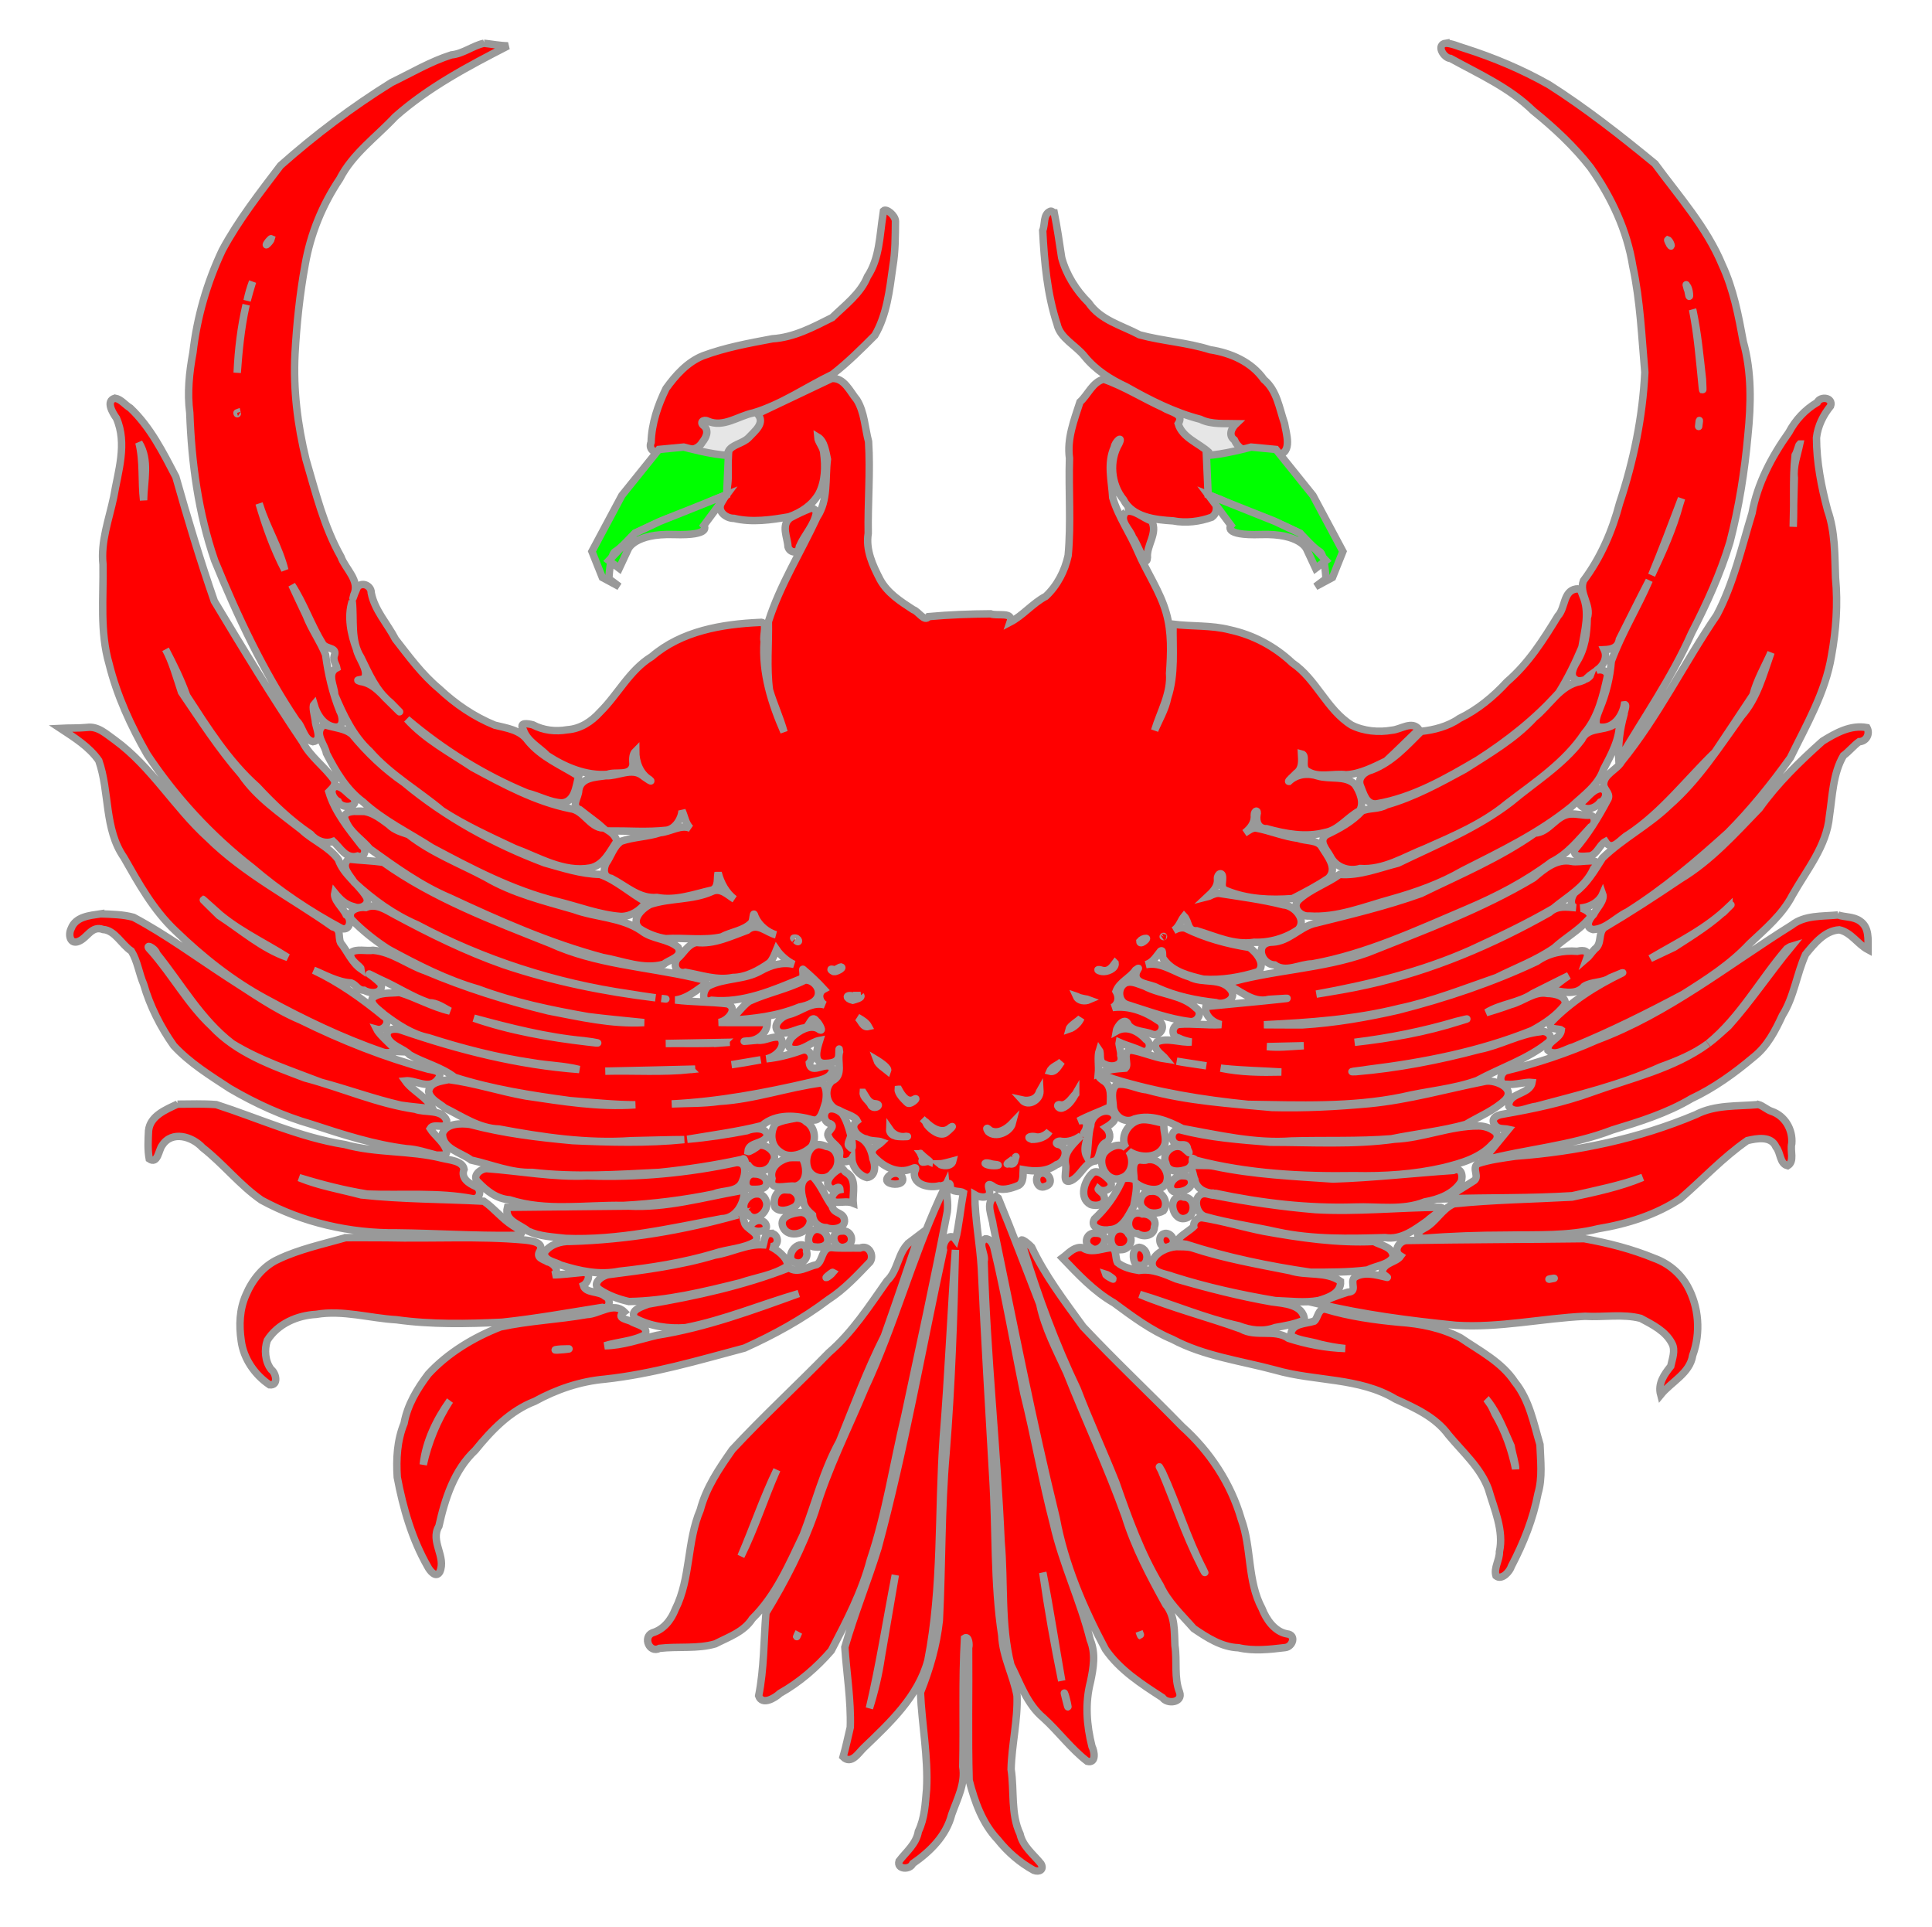 <?xml version="1.0" encoding="UTF-8" standalone="no"?>
<svg
   xmlns:dc="http://purl.org/dc/elements/1.1/"
   xmlns:cc="http://creativecommons.org/ns#"
   xmlns:rdf="http://www.w3.org/1999/02/22-rdf-syntax-ns#"
   xmlns:svg="http://www.w3.org/2000/svg"
   xmlns="http://www.w3.org/2000/svg"
   viewBox="0 0 982.667 980"
   height="980"
   width="982.667"
   id="svg1654"
   version="1.1">

  <g
     id="layer6">
    <g
       id="body"
       style="display:inline">
      <path
         id="path3818"
         d="m 397.114,221.511 a 24.158,21.179 0 0 1 -24.158,21.179 24.158,21.179 0 0 1 -24.158,-21.179 24.158,21.179 0 0 1 24.158,-21.179 24.158,21.179 0 0 1 24.158,21.179 z"
         style="opacity:1;fill:#e6e6e6;fill-opacity:1" />
      <path
         style="opacity:1;fill:#e6e6e6;fill-opacity:1"
         d="m 640.678,220.188 a 24.158,21.179 0 0 1 -24.158,21.179 24.158,21.179 0 0 1 -24.158,-21.179 24.158,21.179 0 0 1 24.158,-21.179 24.158,21.179 0 0 1 24.158,21.179 z"
         id="path3821" />
      <path
         id="path3153"
         d="m 735.418,21.951 c -5.227,0.749 -1.137,7.64 2.369,7.779 14.541,8.002 30.011,14.859 42.018,26.639 10.574,8.513 20.909,18.151 29.145,28.769 10.603,15.03 18.626,31.985 21.528,50.271 3.798,17.707 4.538,35.896 6.118,53.901 -1.086,22.67 -5.694,45.021 -12.846,66.578 -3.701,14.039 -9.582,27.731 -18.375,39.439 -2.459,6.471 4.158,12.407 1.942,19.019 -0.135,7.756 -1.106,15.425 -5.304,22.145 -1.631,2.691 -4.29,7.544 -0.096,9.421 1.75,1.057 6.189,-1.09 1.852,0.629 -10.333,1.959 -15.621,12.192 -23.335,18.344 -10.039,10.959 -23.07,18.422 -35.46,26.346 -12.821,6.954 -25.648,14.042 -39.762,18.061 -3.892,2.324 -8.951,1.425 -12.516,3.15 -5.046,5.439 -11.481,8.936 -18.061,12.068 -4.421,3.188 0.282,7.702 1.992,10.924 2.779,5.612 9.232,7.89 15.148,6.214 12.085,0.86 22.514,-5.977 33.315,-10.227 14.477,-6.424 29.216,-12.632 41.524,-22.845 14.049,-10.794 29.339,-20.739 39.334,-35.75 7.029,-8.215 9.48,-19.28 11.74,-29.433 -0.452,-2.589 -3.64,-3.346 -5.785,-2.436 3.595,-2.114 5.913,-6.656 4.059,-10.561 3.73,-0.184 6.973,-0.887 7.693,-5.271 5.039,-10.002 10.014,-20.037 15.172,-29.979 -5.988,13.888 -14.054,26.909 -19.279,41.094 -0.666,8.314 -2.662,16.402 -5.88,24.127 -1.254,3.196 -4.131,9.676 1.276,9.469 6.252,0.1 10.324,-6.055 11.262,-11.525 1.61,-0.332 -0.311,3.925 -0.172,4.9 -2.138,7.566 -3.176,15.507 -2.676,23.436 12.561,-21.432 26.912,-41.851 37.002,-64.652 7.672,-14.885 14.714,-30.28 19.543,-46.311 4.606,-17.842 7.495,-36.015 9.131,-54.359 1.623,-15.837 1.97,-32.102 -2.347,-47.576 -2.437,-13.283 -4.959,-26.62 -10.683,-38.968 C 868.049,115.58 853.932,99.833 841.766,83.256 824.461,69.038 806.759,55.119 787.861,43.092 774.152,35.346 759.904,29.34 744.807,24.528 c -3.093,-0.885 -6.142,-2.41 -9.389,-2.577 z m -489.277,0.047 c -5.675,1.264 -10.549,5.323 -16.56,5.919 -10.704,3.388 -20.468,9.219 -30.546,14.094 -19.932,12.394 -38.822,26.617 -56.358,42.159 -10.516,13.878 -21.393,27.73 -29.644,43.095 -7.756,16.414 -12.835,33.983 -14.903,52.031 -1.875,10.172 -2.947,20.36 -1.608,30.674 0.896,25.401 4.357,50.979 12.662,75.066 11.561,28.226 24.567,56.062 41.605,81.424 3.326,3.022 3.575,9.536 8.37,10.713 5.23,-0.764 1.268,-7.28 1.224,-10.663 -0.319,-2.325 -1.71,-7.215 -0.698,-8.352 1.518,5.296 4.975,10.984 10.994,11.609 4.541,0.1 3.702,-5.524 2.156,-8.176 -3.693,-9.233 -5.936,-18.858 -7.232,-28.672 -2.729,-6.88 -7.208,-12.95 -9.88,-19.942 -2.426,-5.133 -5.021,-10.577 -7.294,-15.527 6.13,9.415 9.836,20.427 15.693,29.969 1.905,2.994 7.717,1.483 5.834,6.215 -0.693,2.14 1.188,4.822 1.373,5.986 -5.415,2.748 -1.114,9.456 -1.08,13.691 4.451,10.434 9.339,20.904 17.818,28.721 10.501,12.001 24.632,20.033 36.791,30.225 11.59,7.5 24.269,13.233 36.777,19.126 12.289,4.522 24.997,12.453 38.631,9.983 6.933,-1.48 9.889,-8.342 13.506,-13.602 -0.558,-2.244 -2.201,-4.031 -4.105,-5.254 9.794,-0.024 19.747,0.766 29.461,-0.328 4.741,-0.808 7.755,-6.618 7.76,-10.01 1.42,3.019 1.765,6.678 4.307,9.076 -4.612,-2.232 -10.325,1.789 -15.407,2.195 -6.466,2.147 -13.453,2.136 -19.835,4.335 -3.877,2.571 -5.093,7.564 -7.725,11.244 -1.475,3.003 -1.439,6.939 2.687,7.663 7.521,3.851 14.211,10.498 23.2,9.683 9.694,1.879 18.967,-1.741 28.275,-3.817 3.29,-1.614 2.205,-6.082 2.857,-8.758 1.329,5.239 4.16,10.35 8.33,13.451 -3.508,-2.148 -7.099,-6.097 -11.631,-3.832 -9.843,4.371 -21.098,3.149 -31.152,6.469 -4.207,2.032 -10.221,7.912 -5.576,12.283 3.96,2.654 8.891,4.496 13.385,5.164 9.401,-0.593 19.22,1.103 28.367,-0.875 4.885,-2.65 11.437,-3.151 15.266,-7.271 1.132,-1.358 0.642,-6.889 1.869,-2.951 1.923,4.388 6.212,7.878 10.559,9.139 -4.865,-1.137 -9.543,-6.677 -14.65,-2.284 -8.315,2.999 -16.749,7.23 -25.795,6.196 -4.424,0.796 -6.486,5.503 -9.697,8.193 -2.462,3.16 -0.458,8.086 4.07,6.955 8.047,1.389 15.96,4.303 24.236,2.629 6.803,-0.072 13.218,-3.699 18.615,-7.484 1.733,-1.876 2.577,-4.35 3.529,-6.67 2.162,3.169 5.841,6.24 8.881,7.516 -5.948,-1.382 -11.796,0.345 -16.998,3.287 -8.115,4.648 -18.136,3.473 -26.338,7.586 -3.349,2.07 -4.088,9.461 1.484,7.371 16.102,1.574 31.244,-5.125 45.762,-11.096 1.455,-1.171 0.077,-5.186 0.691,-4.65 3.674,3.114 7.527,6.752 10.584,10.115 -3.349,1.815 -2.501,6.301 0.492,7.982 -6.706,-1.933 -12.064,3.356 -18.199,4.898 -3.895,0.797 -9.52,5.953 -4.838,9.166 4.402,1.142 8.595,-2.015 12.895,-2.441 2.508,-0.534 3.28,-7.067 5.795,-3.473 1.32,0.848 4.491,6.722 0.955,3.943 -4.268,-2.332 -9.879,1.07 -13.252,4.252 -2.215,2.401 -3.003,6.196 1.125,6.352 4.796,0.333 8.379,-3.797 12.895,-4.641 -1.08,3.494 -3.729,11.014 2.027,11.705 3.033,-0.042 7.558,-0.145 7.723,-4.254 0.086,-1.417 0.058,-5.043 0.367,-1.709 -1.466,5.006 2.335,12.213 -3.91,14.881 -4.705,4.367 -2.732,13.223 3.6,14.898 2.86,1.788 8.01,2.852 9.23,5.309 -4.484,3.444 0.603,8.578 4.641,9.299 2.327,1.216 6.111,0.803 7.98,1.521 -1.867,1.864 -6.818,3.453 -4.363,7.117 4.754,5.348 12.372,9.482 19.533,6.514 2.73,-1.144 2.14,-0.323 1.328,1.885 -0.607,6.492 7.804,7.984 12.645,6.783 2.614,0.577 5.921,-3.522 5.604,0.707 1.091,2.885 4.731,1.62 6.689,2.805 -1.365,7.487 -2.45,17.992 -3.975,23.746 -3.072,-4.208 -7.069,2.026 -6.156,5.395 -10.955,50.376 -19.785,101.535 -33.25,151.404 -5.233,16.95 -12.024,33.516 -16.912,50.545 0.924,13.541 3.191,27.166 2.771,40.729 -1.214,5.037 -2.23,10.067 -3.668,15.057 4.255,4.169 7.863,-2.094 10.604,-4.672 13.182,-12.632 27.662,-26.102 32.525,-44.357 7.351,-37.332 5.167,-75.613 7.836,-113.394 2.557,-31.756 3.882,-63.643 6.174,-95.389 -0.793,34.489 -2.012,68.899 -4.746,103.287 -2.477,28.281 -2.03,56.959 -3.426,85.104 -1.366,12.656 -4.861,24.76 -9.611,36.625 0.736,16.443 3.979,32.864 3.125,49.252 -0.679,7.269 -0.942,14.709 -4.186,21.442 -1.058,6.384 -6.182,10.324 -9.806,15.097 -1.322,4.309 5.558,4.61 6.965,1.272 8.883,-6.123 17.067,-14.238 19.81,-24.977 2.793,-7.954 7.056,-15.629 5.637,-24.351 0.503,-21.748 -0.377,-43.612 0.879,-65.297 2.216,-1.503 2.572,3.741 2.078,4.834 0.187,22.46 -0.37,44.996 0.271,67.41 2.827,10.926 6.686,21.867 14.58,30.236 5.002,6.311 11.298,11.725 18.311,15.576 2.788,1.078 5.382,-0.352 3.643,-3.371 -3.879,-4.8 -9.25,-8.805 -10.639,-15.135 -4.8,-10.167 -2.86,-21.919 -4.547,-32.861 0.294,-12.464 3.455,-25.001 3.01,-37.484 -1.93,-10.429 -7.322,-19.888 -7.757,-30.648 -4.122,-26.693 -2.895,-54.01 -4.607,-81.003 -2.011,-35.267 -4.179,-70.484 -5.778,-105.795 -0.712,-12.284 -3.337,-25.654 -3.327,-37.2 2.507,1.511 8.367,2.186 7.447,-2.396 -1.053,-3.194 -0.458,-3.627 2.299,-1.639 3.938,2.324 8.72,0.812 12.531,-0.797 2.852,-1.648 2.132,-6.126 2.275,-7.977 5.737,1.026 12.053,1.138 16.906,-2.477 4.387,-1.249 6.753,-8.132 1.695,-10.203 -3.197,-0.392 -1.08,-2.34 1.02,-1.715 3.37,0.511 7.048,-0.816 9.828,-2.824 -3.681,4.117 -9.168,8.335 -7.844,14.646 0.771,2.963 -2.144,10.215 2.793,8.164 5.071,-2.343 6.813,-9.411 12.51,-10.066 2.905,-2.653 1.45,-8.057 5.775,-9.594 2.349,-1.984 1.411,-5.55 -0.619,-7.387 3.131,-1.825 6.926,-4.746 3.039,-7.664 -4.486,-2.365 -10.623,1.833 -10.695,6.682 -1.329,4.013 -1.246,11.693 -1.992,15.803 -2.484,-4.672 0.942,-9.736 1.277,-14.508 -1.877,1.545 -4.232,4.455 -1.988,1.127 1.474,-3.351 0.342,-5.748 -3.578,-4.715 4.706,-2.632 10.9,-4.774 16.162,-7.223 0.099,-4.625 1.238,-10.608 -3.635,-13.416 -5.708,-4.018 2.24,-2.055 5.324,-0.771 22.154,6.835 45.265,10.613 68.308,12.92 26.147,0.385 52.55,1.513 78.343,-3.733 12.679,-3.049 25.975,-3.937 38.271,-8.365 12.041,-6.537 25.648,-10.844 36.363,-19.512 2.872,-2.842 -0.877,-6.301 -4.113,-5.332 -10.788,1.164 -20.504,6.956 -31.152,9.027 -20.573,5.464 -41.495,9.527 -62.73,11.299 -6.404,0.244 4.429,-0.784 6.348,-1.217 28.339,-3.489 56.678,-9.049 83.244,-19.735 6.204,-3.37 12.474,-7.487 16.773,-13.162 1.082,-4.332 -5.48,-5.661 -8.951,-5.664 -6.464,-1.35 -12.361,4.08 -18.644,5.682 -3.594,1.368 -10.426,3.526 -12.438,4.09 7.426,-4.575 16.462,-4.866 23.754,-9.794 5.887,-2.874 13.424,-6.789 18.152,-9.03 -3.341,2.191 -6.433,4.723 -9.502,7.273 5.783,0.579 12.821,3.323 17.389,-1.898 3.952,-2.438 9.181,-1.585 13.206,-4.271 1.38,-0.509 7.654,-3.298 6.151,-2.455 -13.391,6.447 -26.322,14.629 -36.554,25.388 -1.096,3.826 4.427,2.748 5.58,3.596 -0.456,4.613 -7.506,5.606 -6.85,10.32 3.595,3.458 8.97,-0.751 12.914,-1.719 19.105,-7.803 37.628,-17.094 55.848,-26.74 12.034,-7.597 24.088,-15.259 33.848,-25.746 8.021,-7.573 16.636,-14.703 21.777,-24.677 7.258,-12.86 17.452,-24.932 18.803,-40.195 1.566,-10.343 1.782,-21.627 7.127,-30.752 2.887,-2.116 5.229,-5.139 8.01,-7.096 3.654,-0.116 5.695,-3.978 3.953,-7.16 -8.315,-1.536 -15.873,2.755 -22.597,6.898 -11.709,10.449 -22.979,21.4 -32.133,34.215 -12.505,12.935 -24.643,26.528 -40.201,35.892 -12.633,8.526 -25.602,16.966 -38.724,24.733 -3.251,2.902 -0.905,8.128 -4.781,10.898 -1.187,1.191 -3.448,4.254 -4.033,4.74 1.387,-3.773 -1.314,-4.507 -4.853,-3.625 -7.356,-0.577 -14.531,0.89 -20.604,5.185 -22.551,10.638 -46.323,18.593 -70.445,24.745 -16.02,3.668 -32.403,6.491 -48.778,7.493 -6.02,-0.019 -15.618,0.009 -19.57,-0.068 23.105,-1.107 46.32,-2.703 68.811,-8.338 16.946,-3.572 33.171,-10.055 49.515,-15.679 9.834,-4.914 20.336,-8.797 29.387,-15.088 5.521,-5.08 12.324,-8.787 17.303,-14.377 3.55,-3.19 -3.203,-5.947 -4.182,-5.859 4.619,-0.309 9.617,-2.846 11.49,-7.191 1.183,3.254 -3.13,7.287 -4.658,10.457 -2.287,2.222 -4.647,6.649 -0.234,7.682 6.687,-0.318 11.587,-6.252 17.4,-8.972 18.478,-11.61 35.075,-25.716 51.203,-40.297 11.674,-11.724 22.168,-24.741 31.746,-38.136 8.158,-16.725 17.802,-33.131 20.893,-51.751 2.383,-13.179 3.31,-26.37 2.074,-39.75 -0.459,-11.484 -0.091,-23.135 -4.032,-34.361 -3.216,-12.069 -5.62,-24.426 -5.659,-36.869 0.703,-6.044 3.402,-11.452 7.164,-16.1 1.484,-4.375 -5.176,-5.261 -6.801,-1.834 -6.187,3.66 -11.044,8.904 -14.404,15.229 -8.761,12.296 -16.04,26.038 -18.721,41.026 -5.333,17.419 -9.382,35.733 -17.964,51.933 -16.675,24.467 -29.806,51.519 -48.465,74.508 -2.372,4.309 -9.486,6.439 -9.037,12.08 0.677,2.718 3.894,4.517 1.812,7.582 -4.727,8.91 -10.077,17.573 -16.678,25.203 -0.645,4.407 5.2,3.125 7.941,3.047 3.674,-0.965 4.854,-5.738 7.756,-7.283 3.589,5.576 7.599,-1.411 11.7,-3.556 17.043,-11.297 29.529,-27.824 44.064,-41.936 6.484,-9.664 12.926,-19.375 19.334,-29.043 1.889,-7.526 6.629,-15.754 9.172,-21.625 -3.997,11.267 -6.992,23.206 -15.067,32.353 -11.411,15.832 -22.009,32.536 -36.863,45.514 -10.328,9.966 -23.515,16.712 -33.785,26.643 -4.058,6.373 -7.871,13.013 -14.047,17.604 -2.041,2.054 -2.988,7.272 0.625,7.697 -4.966,-0.387 -9.545,-1.243 -13.6,2.45 -28.911,16.32 -59.807,29.469 -92.304,36.636 -8.613,1.987 -17.947,3.455 -26.229,4.824 26.838,-4.877 53.581,-11.324 78.6,-22.466 14.167,-6.539 28.385,-13.247 41.859,-21.083 7.429,-6.202 16.494,-10.971 20.568,-20.246 6.303,-6.694 -7.263,-2.62 -11.258,-3.732 -7.71,-1.472 -13.873,3.912 -19.311,8.48 -26.538,15.845 -55.683,26.565 -84.304,37.973 -23.444,8.434 -48.772,8.619 -72.554,15.812 7.382,2.903 13.832,10.142 22.319,7.918 6.334,-0.407 14.948,-0.988 3.968,0.107 -12.019,1.292 -24.065,2.313 -36.091,3.532 -0.869,4.727 3.739,8.279 7.873,9.221 -7.19,0.449 -14.508,-0.691 -21.562,-0.15 -3.683,0.654 -4.162,6.152 -0.254,6.918 2.085,1.019 4.335,1.669 6.617,2.064 -5.703,0.512 -12.175,-2.438 -17.52,-0.068 -2.721,3.55 2.677,6.412 4.551,8.727 -6.155,-0.864 -12.018,-3.707 -18.014,-4.582 -4.507,1.261 -0.557,7.341 -2.551,9.213 -4.71,0.318 -9.409,0.757 -13.795,2.723 0.356,-3.773 -0.567,-8.669 0.475,-11.848 1.137,1.619 -0.64,5.975 2.666,7.072 3.606,2.017 9.9,0.892 8.26,-4.449 0.173,-2.03 -1.116,-5.665 -0.873,-6.684 3.841,1.744 7.935,2.684 11.729,4.574 3.965,1.19 5.032,-4.198 1.92,-5.99 -3.696,-4.121 -9.638,-7.299 -15.061,-4.223 0.438,-2.705 4.671,-7.609 6.096,-3.166 2.972,3.655 8.337,3.06 12.395,4.789 4.31,1.191 7.04,-4.739 2.961,-6.922 -6.716,-4.677 -15.07,-7.848 -23.379,-6.68 3.221,-1.758 3.474,-5.449 1.814,-8.301 1.736,-4.648 7.131,-6.735 9.916,-10.768 2.505,-1.77 1.202,-0.747 0.396,1.137 -1.727,6.175 6.994,5.731 10.741,7.935 9.425,4.277 19.535,6.341 29.743,7.471 3.779,1.563 10.802,-1.595 7.781,-6.27 -5.051,-6.92 -14.617,-3.1 -21.289,-6.844 -7.284,-2.046 -14.205,-7.872 -22.145,-6.176 3.669,-1.076 5.333,-4.298 7.469,-6.883 1.88,-1.157 0.267,3.341 1.84,4.402 4.515,6.189 12.816,8.163 19.895,9.871 9.391,0.638 18.982,-1.024 27.879,-3.799 4.255,-3.867 -1.077,-9.977 -4.334,-12.32 -11.331,-1.812 -22.46,-4.78 -32.758,-9.869 -2.029,-0.496 -4.12,0.237 -5.875,1.234 2.746,-1.588 3.749,-5.319 5.369,-7.279 2.565,2.681 1.458,7.728 6.501,7.417 9.499,2.847 18.97,7.46 29.159,5.836 7.857,0.302 16.126,-2.087 22.475,-6.553 4.397,-5.174 -2.273,-12.142 -7.657,-12.467 -10.688,-2.725 -21.681,-4.11 -32.525,-5.834 -2.27,-0.403 -5.768,1.827 -6.338,1.955 2.725,-2.534 5.759,-5.243 5.332,-9.447 -0.137,-2.538 2.643,-3.84 2.602,-0.504 0.146,2.961 -1.392,5.439 2.135,6.689 10.551,4.316 22.314,4.783 33.479,3.943 6.207,-3.184 12.503,-6.458 18.256,-10.354 5.03,-4.984 -0.719,-11.411 -3.375,-15.895 -2.03,-3.754 -8.162,-2.853 -11.959,-4.355 -7.473,-0.935 -14.275,-3.918 -21.59,-5.274 -2.157,-0.167 -4.435,1.801 -5.691,2.523 2.848,-2.275 5.283,-5.208 4.875,-9.18 -0.01,-2.255 2.157,-2.91 1.344,0.031 -0.572,3.5 0.836,7.133 4.954,6.978 9.67,2.655 19.81,4.538 29.716,1.913 6.831,-1.155 11.467,-7.829 17.523,-11.025 2.555,-4.063 0.185,-9.753 -2.316,-13.375 -4.738,-4.805 -12.86,-2.431 -18.931,-4.323 -5.17,-1.671 -10.676,-1.036 -14.683,2.76 -0.976,0.097 2.881,-3.138 3.729,-4.125 3.234,-2.36 2.89,-6.304 2.688,-9.91 3.118,0.694 -0.632,6.939 3.064,8.908 5.766,3.583 13.233,0.889 19.619,1.75 7.222,-0.391 14.094,-3.979 20.374,-7.016 5.68,-5.224 11.083,-10.737 16.671,-16.058 -3.506,-4.605 -9.261,0.058 -13.697,0.398 -6.789,1.203 -14.423,0.522 -20.586,-2.584 -12.629,-7.829 -17.787,-23.286 -30.117,-31.63 -8.879,-8.372 -19.88,-14.256 -31.833,-16.823 -9.348,-2.426 -19.266,-1.636 -28.826,-2.838 -0.242,12.518 1.263,25.27 -2.758,37.373 -1.033,5.764 -4.818,12.138 -6.613,16.639 2.864,-9.593 8.403,-18.659 7.599,-29.088 0.725,-10.295 1.158,-20.743 -1.722,-30.752 -3.083,-10.882 -9.865,-20.566 -14.324,-31.002 -3.904,-9.318 -10.034,-17.845 -12.878,-27.525 -0.483,-8.635 -2.967,-17.47 0.818,-25.736 0.204,-2.564 4.66,-6.547 2.318,-1.668 -5.085,8.7 -4.051,20.534 2.301,28.348 4.637,9.077 16.263,10.306 25.244,10.836 6.552,1.28 13.611,0.382 19.771,-1.881 4.82,-3.64 0.661,-9.731 -0.094,-14.035 -0.771,-6.239 0.387,-13.386 -1.529,-19.002 -5.095,-4.667 -13.439,-7.374 -15.516,-14.449 3.323,-5.228 -3.817,-5.741 -7.514,-8.185 -10.176,-4.593 -20.076,-10.907 -30.416,-14.485 -5.727,1.494 -8.024,7.981 -12.041,11.592 -3.008,9.305 -6.692,18.597 -5.34,28.576 -0.525,16.467 0.862,33.069 -0.67,49.461 -1.663,7.799 -5.578,15.382 -11.406,20.807 -6.646,3.475 -11.623,9.757 -18.088,13.107 1.926,-5.541 -6.599,-2.916 -9.971,-4.234 -10.51,0.067 -21.191,0.473 -31.539,1.42 -2.019,2.951 -5.145,-2.697 -7.763,-3.502 -6.443,-4.199 -13.043,-8.348 -16.856,-15.299 -3.788,-7.266 -7.425,-15.125 -6.071,-23.505 -0.261,-15.55 1.149,-31.178 0.181,-46.684 -1.876,-7.047 -2.052,-14.911 -5.932,-21.221 -3.468,-4.111 -6.501,-11.511 -12.914,-10.844 -12.568,5.974 -25.138,11.944 -37.705,17.92 4.286,4.672 -1.487,8.879 -4.455,12.143 -2.921,3.057 -8.823,3.523 -10.395,7.141 -0.568,8.646 1.614,17.933 -3.27,25.717 -2.842,4.341 2.063,8.255 6.217,8.182 9.235,2.184 18.813,0.79 28,-0.807 6.254,-2.222 11.899,-5.973 15.203,-11.811 3.226,-6.222 3.346,-13.747 2.459,-20.547 -0.132,-2.999 -2.941,-5.634 -3.109,-8.229 3.527,2.093 4.099,7.544 4.964,11.337 -1.243,9.935 0.526,20.783 -5.311,29.457 -8.173,17.71 -18.775,34.426 -24.709,53.093 0.197,11.542 -0.952,23.361 0.537,34.723 2.148,7.241 5.438,14.202 7.406,21.422 -6.335,-14.524 -11.281,-30.087 -10.114,-46.138 -0.829,-2.973 2.183,-10.385 -2.179,-9.59 -19.339,0.85 -39.832,4.356 -54.983,17.381 -11.31,6.895 -17.108,19.101 -26.224,28.144 -4.426,4.903 -9.987,8.574 -16.74,9.059 -6.054,1.033 -12.028,0.355 -17.514,-2.504 -2.603,-0.674 -7.269,-1.53 -4.822,2.58 1.998,5.858 8.161,8.886 12.186,13.06 9.01,5.874 19.672,10.363 30.595,9.549 4.151,-1.692 11.959,1.363 13,-4.949 -0.161,-2.302 -0.414,-5.23 1.352,-6.951 -0.013,5.603 2.066,11.432 7.092,14.586 2.394,2.144 -2.935,-1.456 -3.762,-2.162 -5.381,-4.107 -12.502,0.485 -18.547,0.181 -5.108,0.735 -12.799,0.779 -13.744,7.35 -0.039,3.743 -4.215,8.125 0.591,9.931 3.691,2.953 9.429,7.071 11.922,9.341 -6.963,-0.325 -9.932,-9.091 -16.768,-9.898 -17.656,-3.567 -33.948,-12.373 -49.756,-20.918 -11.507,-7.682 -24.014,-14.253 -33.389,-24.611 18.296,15.541 38.918,28.403 61.1,37.588 5.977,1.415 11.61,4.773 17.771,5.043 6.696,-0.651 7.089,-8.589 8.5,-13.598 -8.931,-5.623 -19.049,-9.687 -25.861,-18.106 -3.906,-5.542 -10.764,-6.318 -16.8,-7.847 -10.578,-4.301 -20.039,-10.767 -28.344,-18.564 -8.63,-7.171 -15.359,-16.381 -22.215,-25.186 -4.039,-7.813 -10.558,-14.662 -12.283,-23.475 0.057,-4.462 -6.328,-6.241 -7.643,-1.574 -0.856,1.658 -2.428,7.006 -1.221,2.527 3.387,-7.224 -4.33,-13.161 -6.563,-19.403 -8.659,-15.314 -12.825,-32.628 -17.757,-49.391 -4.292,-17.545 -6.542,-35.585 -5.606,-53.659 0.839,-15.242 2.452,-30.671 5.188,-45.563 2.708,-15.567 8.743,-30.323 17.601,-43.535 6.515,-12.777 18.579,-21.28 28.19,-31.582 17.045,-15.063 37.219,-25.698 57.375,-36.055 -4.149,-0.052 -8.181,-0.882 -12.271,-1.303 z m 202.947,87.148 c -1.705,10.749 -1.677,22.129 -7.892,31.518 -3.506,8.672 -11.439,14.524 -17.913,20.83 -9.71,4.869 -19.389,10.09 -30.454,10.785 -11.876,2.237 -23.937,4.43 -35.28,8.654 -7.943,3.175 -13.918,9.862 -18.787,16.641 -4.192,8.56 -7.289,17.719 -7.59,27.316 -1.841,4.236 3.307,6.536 6.607,4.666 6.176,-2.78 15.297,2.312 19.467,-4.693 1.844,-2.287 3.501,-5.552 1.002,-8.156 -2.745,-1.842 -0.474,-3.718 1.744,-2.555 7.948,3.495 15.566,-2.666 23.229,-4.204 14.357,-4.301 26.808,-13.109 40.179,-19.555 7.712,-5.965 14.695,-12.934 21.568,-19.84 6.166,-10.556 7.46,-22.939 9.135,-34.845 1.305,-7.699 1.273,-15.464 1.361,-23.206 -0.117,-3.066 -4.665,-6.686 -6.104,-5.308 l -0.139,0.99 z m 85.029,-1.686 c -3.612,1.475 -2.476,6.803 -3.773,9.787 0.821,16.086 2.279,32.246 7.316,47.643 1.605,7.249 9.731,10.796 14.097,16.479 5.671,6.904 13.032,11.546 21.032,15.284 11.996,6.793 24.37,13.09 37.741,16.561 5.63,2.81 12.73,2.056 18.194,2.201 -2.291,2.159 -4.159,5.947 -0.908,8.301 1.768,4.003 5.679,6.635 10.055,5.785 4.192,-0.169 8.504,-0.336 12.105,1.781 7.677,-1.001 4.142,-11.052 3.385,-15.936 -2.712,-7.782 -3.769,-16.703 -10.495,-22.346 -6.304,-8.975 -16.823,-13.532 -27.383,-15.152 -11.695,-3.712 -24.148,-4.407 -35.87,-7.574 -8.988,-4.793 -19.853,-7.415 -25.871,-16.289 -6.374,-6.283 -11.426,-14.374 -13.739,-22.912 -1.149,-7.666 -2.276,-15.339 -3.796,-22.943 -0.721,-0.079 -1.284,-1.091 -2.09,-0.67 z m -396.113,13.932 c -0.321,1.393 -4.336,5.253 -1.65,1.539 0.38,-0.377 1.364,-1.681 1.65,-1.539 z m 710.264,0.572 c 1.273,0.404 2.631,4.935 0.979,2.371 -0.299,-0.543 -1.175,-2.214 -0.979,-2.371 z m -720.086,22.18 c -0.897,2.9 -1.715,5.824 -2.5,8.756 0.678,-3.289 1.604,-6.529 2.793,-9.67 z m 729.748,1.193 c 1.62,1.221 1.73,8.598 0.85,3.705 0.049,-0.208 -1.786,-6.018 -0.85,-3.705 z m -732.887,10.277 c -2.485,11.035 -3.646,23.527 -4.398,33.945 0.491,-11.588 1.926,-23.346 4.551,-34.619 z m 736.027,2.312 c 2.426,11.548 3.557,23.369 4.852,35.07 0.087,1.81 0.402,8.472 -0.102,3.746 -1.35,-13.133 -2.316,-26.366 -4.929,-39.32 z m -802.525,44.559 c -5.053,1.267 -1.183,7.588 0.666,10.162 5.654,12.965 0.836,27.037 -1.385,40.119 -2.386,11.426 -6.708,22.535 -5.433,34.404 0.262,16.839 -1.665,33.988 3.084,50.42 4.022,16.215 11.084,31.581 19.372,46.017 14.571,21.949 32.66,41.533 53.479,57.681 13.941,11.933 29.36,22.251 45.515,30.892 4.285,1.278 5.375,-4.991 2.234,-6.949 -1.632,-3.672 -6.639,-7.54 -5.822,-11.223 2.648,3.254 5.392,6.042 9.762,7.08 3.533,1.593 8.69,-1.321 6.131,-5.312 -4.177,-6.611 -11.373,-10.956 -14.041,-18.637 -4.702,-6.547 -12.871,-9.619 -18.659,-15.124 -10.893,-8.613 -22.695,-16.439 -30.632,-28.107 -11.377,-13.043 -20.793,-27.674 -30.512,-41.934 -2.368,-7.142 -4.765,-15.803 -8.09,-21.773 4.011,7.69 7.859,15.441 10.75,23.611 10.641,16.335 21.107,33.134 35.824,46.231 8.293,8.884 17.077,17.343 27.176,24.132 2.854,3.362 7.358,5.156 11.535,3.655 3.55,3.195 6.469,9.22 12.354,7.48 3.517,1.352 5.063,-3.36 2.211,-5.197 -6.575,-8.457 -13.699,-17.092 -16.801,-27.484 1.182,-1.287 3.868,-3.158 2.793,-5.812 -4.63,-6.781 -12.173,-11.843 -16.085,-19.465 C 138.24,354.041 123.532,329.854 109.014,305.689 101.799,284.854 95.425,263.667 89.432,242.463 82.969,230.107 76.505,217.183 66.279,207.494 c -2.593,-1.504 -4.704,-4.503 -7.734,-5.008 z m 62.008,7.271 c 0.36,1.479 -0.127,0.033 0,0 z m 743.777,4.449 c -0.84,7.07 0.155,-2.318 0,0 z M 70.662,225.07 c 5.557,8.945 2.507,19.454 2.369,29.32 -1.134,-9.717 0.015,-19.83 -2.369,-29.32 z m 844.723,0.734 c -1.226,5.736 -3.391,11.195 -2.748,17.223 -0.271,8.283 -0.38,16.57 -0.554,24.855 0.582,-12.121 -0.374,-24.391 0.98,-36.426 1.036,-1.61 1.646,-5.034 2.322,-5.652 z m -61.055,30.652 c -3.382,12.475 -8.734,24.329 -14.258,36.023 5.339,-12.907 10.251,-25.984 15.201,-39.043 -0.314,1.007 -0.629,2.013 -0.943,3.02 z m -722.096,0.877 c 3.542,11.1 9.802,21.163 12.617,32.521 -5.607,-10.753 -9.645,-22.174 -13.07,-33.785 l 0.338,0.941 z m 280.047,1.172 c -3.561,1.389 -7.03,3.032 -10.402,4.861 -4.761,3.752 -1.3,9.931 -1.08,14.695 0.825,3.138 5.431,3.856 5.794,-0.16 2.472,-5.819 7.516,-10.815 8.618,-17.079 -0.062,-1.474 -1.497,-2.55 -2.93,-2.318 z m 160.379,1.754 c -4.015,4.297 2.2,8.92 3.42,12.964 2.314,2.441 6.941,16.881 7.518,10.319 -0.526,-6.301 5.556,-12.612 2.085,-18.689 -4.127,-1.163 -8.968,-6.17 -13.023,-4.594 z m 228.885,39.254 c -6.535,1.077 -5.309,9.714 -9.161,13.718 -7.396,12.091 -15.024,24.177 -25.893,33.482 -7.007,7.622 -14.899,14.132 -24.257,18.677 -5.672,3.999 -13.009,5.863 -19.395,6.512 -7.59,7.531 -14.847,15.688 -25.088,19.6 -3.572,0.891 -7.447,3.947 -5.814,8.084 1.637,3.774 2.791,9.741 8.203,9.172 18.595,-3.147 35.378,-12.837 51.447,-22.279 15.114,-9.684 29.367,-20.869 41.319,-34.298 4.505,-7.214 8.405,-15.184 11.696,-23.017 1.437,-8.792 4.219,-17.931 0.349,-26.488 -0.697,-1.833 -0.917,-3.608 -3.406,-3.162 z m -622.381,6.305 c 1.033,9.576 -0.969,19.999 4.392,28.465 4.12,8.326 7.714,17.06 15.147,23.029 5.019,5.065 6.921,7.108 0.516,0.712 -4.801,-4.489 -8.991,-10.567 -15.99,-11.505 -3.7,-1.244 1.94,-0.286 2.453,-2.262 1.479,-4.087 -3.416,-9.469 -4.328,-14.035 -2.851,-7.673 -4.747,-16.534 -2.193,-24.527 z m 630.072,37.145 c -0.505,1.507 -4.29,3.566 -1.365,1.207 0.395,-0.407 0.967,-0.93 1.365,-1.207 z m 11.375,25.689 c -5.394,3.153 -13.127,1.009 -16.141,7.533 -9.71,12.884 -23.713,21.396 -35.943,31.648 -17.385,13.401 -37.883,21.606 -57.48,31.113 -9.756,2.466 -19.533,6.492 -29.656,5.703 -6.692,4.807 -14.956,7.499 -20.998,13.086 -3.462,3.771 1.181,8.488 5.408,8.072 14.477,1.006 28.294,-4.835 42.016,-8.57 12.529,-3.537 24.747,-7.864 36.059,-14.396 19.052,-9.696 38.648,-19.001 55.33,-32.553 6.153,-5.837 13.566,-10.737 16.404,-19.094 3.919,-7.505 8.272,-15.206 8.145,-23.967 -1.048,0.475 -2.095,0.949 -3.143,1.424 z m -656.467,0.416 c -4.46,4.037 1.17,9.635 1.883,14.006 4.782,9.274 10.143,18.464 18.687,24.777 10.279,9.462 23.129,15.553 34.795,23.124 20.428,10.881 41.113,21.783 63.731,27.4 10.827,2.622 21.482,6.851 32.642,7.667 5.219,-0.026 9.915,-3.146 12.818,-7.35 -8.026,-4.285 -14.904,-10.993 -23.52,-14.037 -9.584,-0.163 -18.998,-3.3 -28.205,-5.865 -25.708,-9.723 -50.196,-23.071 -71.411,-40.767 -9.955,-6.825 -18.634,-15.118 -26.304,-24.421 -3.789,-3.432 -9.636,-3.402 -14.332,-5.154 z M 44.25,369.916 c -4.517,0.438 -9.038,0.22 -13.566,0.459 7.049,4.648 14.742,9.404 19.554,16.403 5.61,16.049 2.686,34.721 12.796,49.297 7.533,13.226 15.003,26.711 26.191,37.279 13.891,13.443 29.138,25.544 46.163,34.688 18.978,10.336 38.58,19.803 59.034,26.841 2.754,1.155 6.367,-0.238 7.475,-0.184 -2.96,-3.702 -8.613,-8.023 -10.268,-11.269 3.754,1.041 7.567,-4.324 3.455,-6.678 -11.03,-9.03 -22.652,-17.281 -35.582,-23.383 5.582,2.248 12.29,6.15 19.135,6.471 2.715,0.994 3.435,3.824 6.562,3.723 3.038,1.86 9.523,2.085 8.734,-3.066 -4.988,-5.282 -10.704,-7.34 -0.508,-2.429 8.373,3.631 16.112,8.884 24.731,11.837 4.017,-0.083 7.328,2.447 10.729,4.244 -8.928,-2.064 -17.019,-6.796 -25.734,-9.471 -4.469,0.539 -10.181,-0.264 -13.799,2.908 -1.33,3.145 3.67,6.034 6.047,8.301 6.817,5.135 14.235,10.091 22.525,11.793 17.281,5.545 34.989,10.1 52.955,12.743 7.887,1.386 16.023,1.468 23.774,3.443 -31.082,-2.298 -61.315,-9.937 -90.668,-20.057 -3.147,-1.081 -8.232,-0.64 -6.904,3.76 2.175,4.481 7.904,5.423 11.277,8.83 7.433,4.206 16.012,6.147 22.848,11.416 19.041,6.087 38.966,9.206 58.748,11.867 11.056,0.879 22.105,2.092 33.207,2.133 -18.702,1.329 -37.258,-1.753 -55.715,-4.476 -13.155,-2.337 -26.002,-6.644 -39.227,-8.352 -3.72,0.834 -9.793,1.25 -10.189,6.158 0.777,3.953 5.271,5.809 8.111,8.221 8.923,4.345 17.388,10.425 27.691,10.771 22.191,4.168 44.694,7.468 67.327,5.924 8.645,-0.169 19.79,-0.538 26.847,-0.555 -18.816,1.906 -37.956,1.373 -56.74,0.527 -17.726,-1.641 -35.098,-3.695 -52.283,-8.273 -4.538,-0.598 -11.782,-0.612 -13.885,4.469 -0.584,7.919 9.703,9.94 14.533,13.688 10.35,2.25 20.281,6.66 31.092,6.26 21.383,2.502 43.229,1.098 64.742,-0.011 14.131,-1.447 28.299,-3.643 42.116,-6.629 1.56,-1.433 0.965,2.794 3.008,3.096 3.167,4.446 10.85,3.583 12.52,-1.775 3.243,-4.483 -3.721,-9.479 -7.133,-8.356 -1.312,1.122 -4.894,3.377 -5.553,3.104 0.36,-5.19 8.218,-3.474 9.911,-8.262 -0.69,-4.257 -7.111,-3.787 -10.513,-2.326 -9.986,1.914 -20.082,3.463 -30.236,4.33 12.683,-2.161 25.54,-3.806 37.988,-6.977 7.304,-6.226 17.402,-5.295 26.012,-2.834 4.144,0.679 5.132,-5.553 6.307,-8.836 0.674,-3.32 0.812,-8.63 -2.084,-10.041 -17.545,2.336 -34.167,8.37 -51.928,9.422 -8.034,1.147 -16.172,0.934 -24.245,1.283 23.84,-1.17 47.328,-5.579 70.523,-10.975 4.012,-1.075 10.716,-1.573 11.377,-6.662 -2.37,-5.186 -11.057,3.589 -11.889,-3.201 2.761,-3.015 -0.051,-7.833 -4.004,-6.344 -5.805,2.118 -11.791,3.624 -17.918,4.262 4.556,-0.746 10.488,-6.017 7.316,-10.668 -3.744,-1.536 -7.748,1.806 -11.735,1.175 -1.396,0.184 -10.283,0.876 -5.365,0.42 5.322,0.078 10.239,-3.796 10.371,-9.371 -8.084,-0.036 -17.701,0.072 -24.844,-0.053 4.34,-0.377 10.477,-7.057 4.57,-9.5 -8.762,-1.029 -17.725,-0.851 -26.555,-1.932 4.984,-0.525 9.4,-3.81 13.498,-6.721 5.245,-3.541 -0.943,-3.732 -4.07,-4.701 -24.362,-5.534 -49.888,-6.787 -72.926,-17.307 -29.279,-11.652 -59.216,-22.881 -85.066,-41.297 -5.834,-0.834 -11.738,-0.947 -17.588,-1.629 -4.497,3.733 0.934,8.554 2.891,11.895 9.517,8.737 19.974,16.34 31.89,21.47 33.649,17.885 70.365,29.766 108.077,35.171 4.398,0.732 8.808,1.399 13.226,2 -26.223,-3.18 -52.091,-8.392 -77.133,-16.82 -19.242,-6.761 -37.411,-15.725 -55.334,-25.365 -4.544,-2.395 -9.505,-6.041 -14.865,-3.738 -3.449,-0.481 -9.733,1.19 -7.467,5.891 5.508,5.733 12.182,11.022 18.964,15.364 14.68,7.966 29.564,15.625 45.691,20.238 18.005,6.74 36.918,10.675 55.789,13.989 9.494,1.224 19.036,2.057 28.535,3.045 -16.511,0.927 -32.53,-2.823 -48.705,-5.932 -21.34,-5.209 -42.414,-11.823 -62.663,-20.405 -8.904,-3.052 -16.866,-9.599 -26.424,-10.422 -3.628,0.523 -8.507,-0.931 -11.156,1.105 -1.891,3.664 4.893,6.925 5.068,8.496 -4.73,-3.289 -6.99,-9.011 -10.482,-13.438 -1.42,-3.26 0.633,-6.89 -4.053,-8.098 C 147.924,456.303 124.469,444.49 105.822,426.059 88.829,410.674 77.134,389.991 58.414,376.342 54.124,373.381 49.941,369.118 44.25,369.916 Z m 126.799,29.947 c -4.08,1.105 -1.771,6.274 0.922,7.668 1.596,4.157 11.248,3.136 7.824,-1.875 -2.897,-1.715 -5.25,-5.594 -8.746,-5.793 z M 813.938,401 c -4.558,0.728 -6.812,5.627 -10.633,7.764 2.846,4.138 8.062,2.488 10.658,-0.863 3.183,-1.039 4.168,-6.543 -0.025,-6.9 z m -632.791,11.568 c -3.315,-0.051 -7.429,0.944 -5.293,4.871 2.346,5.976 8.34,9.442 12.241,14.21 12.964,9.295 25.918,18.697 40.697,24.937 25.184,11.748 50.809,23.081 77.712,30.274 10.184,1.765 20.813,6.423 31.186,3.43 2.522,-2.295 9.995,-3.592 7.254,-8.525 -5.244,-4.587 -13.231,-4.04 -18.738,-8.481 -10.243,-6.941 -23.037,-6.651 -34.391,-10.81 -15.336,-4.432 -30.961,-8.228 -44.845,-16.406 -13.195,-7 -27.385,-12.388 -39.213,-21.678 -3.603,-1.273 -7.079,-2.132 -9.971,-5.036 -5.158,-3.823 -9.917,-7.618 -16.639,-6.786 z m 617.916,1.379 c -7.483,0.237 -11.043,9.435 -18.402,9.707 -17.982,12.636 -38.299,21.17 -57.952,30.76 -17.862,6.393 -36.339,10.75 -54.716,15.33 -7.388,2.214 -12.582,8.92 -20.686,9.35 -9.331,-0.062 -6.245,11.291 1.02,11.601 5.737,4.157 12.846,-0.531 19.133,-0.559 27.582,-4.978 53.173,-17.024 78.802,-27.886 15.117,-6.433 29.714,-14.007 42.89,-23.894 8.21,-4.043 13.785,-11.278 19.841,-17.803 2.933,-1.551 2.547,-6.621 -1.324,-5.974 -2.867,0.012 -5.687,-0.771 -8.605,-0.633 z m -691.344,47.434 c 11.179,10.829 25.638,17.258 38.652,25.516 -12.989,-4.48 -23.525,-13.897 -34.913,-21.29 -2.118,-2.119 -10.485,-10.196 -7.857,-7.905 1.373,1.226 2.745,2.453 4.118,3.679 z m 771.666,-0.246 c -8.183,8.234 -18.209,14.334 -27.898,20.596 -3.883,1.863 -8.863,4.143 -12.072,5.705 13.865,-8.188 28.646,-15.17 40.234,-26.646 1.684,-1.552 0.354,-0.275 -0.264,0.346 z m -828.17,3.576 c -5.493,0.837 -12.775,1.352 -15.016,7.494 -1.646,3.195 -0.499,8.278 3.805,6.479 4.533,-1.798 6.572,-8.163 12.424,-6.018 6.076,0.403 9.423,7.7 14.379,10.967 3.108,5.036 3.9,11.392 6.24,16.82 3.24,11.19 8.594,21.787 15.298,31.27 8.19,8.871 18.543,15.231 28.549,21.792 13.17,7.709 27.041,14.04 41.731,18.264 15.804,5.19 31.676,10.315 48.251,12.36 5.251,0.246 10.164,2.047 15.119,3.26 2.828,-0.053 6.318,0.623 4.809,-3.242 -1.769,-3.993 -5.902,-6.879 -8.014,-10.271 1.932,-3.275 8.701,1.397 8.41,-4.041 -2.45,-6.093 -10.949,-3.794 -15.971,-5.77 -19.33,-2.825 -37.349,-10.94 -56.162,-15.925 -16.894,-6.393 -34.703,-12.686 -47.326,-26.249 -12.028,-11.232 -19.981,-26.055 -30.892,-38.428 -4.22,-4.095 1.961,-1.777 2.875,1.507 12.46,15.384 22.407,33.469 38.351,45.662 14.024,8.647 29.876,13.787 45.144,19.687 13.608,3.607 26.889,8.522 40.594,11.659 5.434,0.812 10.919,1.21 16.365,1.924 -3.127,-6.179 -10.357,-9.077 -14.031,-14.291 5.031,-0.548 12.146,4.72 16.34,-0.512 3.319,-3.847 -0.81,-4.757 -4.467,-5.357 -22.487,-6.077 -44.214,-14.701 -65.105,-25.016 -13.269,-5.555 -25.138,-14.17 -37.285,-21.852 -15.782,-10.281 -31.081,-21.549 -47.705,-30.408 -5.354,-1.486 -11.167,-1.547 -16.709,-1.764 z m 883.598,0.574 c -8.062,0.771 -16.865,0.018 -23.5,5.183 -32.605,20.352 -62.864,44.872 -99.219,58.44 -14.857,6.626 -30.439,11.784 -46.201,15.616 -3.291,1.411 -3.759,7.253 0.559,6.859 4.177,0.466 9.364,-1.367 12.789,-0.963 -1.132,6.424 -12.39,5.075 -11.822,12.186 3.14,4.483 9.686,0.283 13.893,-0.021 21.371,-5.736 43.015,-10.852 63.247,-20.033 8.448,-3.054 16.861,-6.454 24.135,-11.817 -17.506,12.79 -39.217,17.502 -59.337,24.783 -14.649,5.294 -29.533,8.344 -44.869,11.055 -3.403,0.445 -6.721,2.443 -3.961,5.732 1.592,2.119 4.5,1.466 6.719,1.973 -4.34,5.296 -8.679,10.593 -13.02,15.889 21.84,-5.817 44.67,-7.371 65.902,-15.57 13.808,-4.198 27.648,-8.48 40.135,-15.904 11.525,-5.41 22.017,-12.984 31.707,-21.172 6.976,-5.508 10.934,-13.293 14.624,-21.196 5.957,-9.496 7.267,-21.052 11.773,-30.991 4.285,-5.271 9.761,-12.093 17.172,-12.494 6.038,1.33 9.331,7.286 14.596,10.092 -0.016,-5.112 0.765,-11.371 -4.148,-14.623 -3.263,-2.272 -7.557,-1.844 -11.174,-3.021 z m -343.037,10.971 c -0.371,0.201 0.143,-0.26 0,0 z m -188.041,0.83 c 2.592,-0.602 3.357,3.301 0.979,1.053 0.404,0.157 -1.331,-1.155 -0.979,-1.053 z m 179.256,0.098 c 1.035,-0.055 -3.23,3.793 -3.234,1.488 0.781,-0.924 2.017,-1.529 3.234,-1.488 z m 328.266,3.969 c -11.004,13.299 -20.633,27.87 -32.156,40.693 -3.367,2.989 -6.653,6.086 -10.266,8.783 16.311,-13.328 26.438,-32.437 40,-48.162 0.738,-0.528 1.597,-1.07 2.422,-1.314 z m -344.08,8.609 c 0.426,2.863 -4.241,4.683 -6.766,4.232 -2.798,-0.53 -2.534,-1.438 0.125,-0.557 3.287,0.851 5.027,-1.498 6.641,-3.676 z m -139.412,1.965 c 1.754,0.422 -2.532,2.576 -3.611,2.367 -1.365,-0.479 -2.452,-1.796 -0.168,-1.02 1.474,0.169 2.477,-1.114 3.779,-1.348 z m -18.426,6.709 c -9.127,4.612 -19.21,6.519 -28.354,10.746 -3.612,2.722 -6.141,6.631 -9.504,9.654 11.972,-0.755 23.922,-2.13 35.108,-6.73 4.289,-0.847 10.696,-2.782 9.623,-8.434 -0.589,-3.034 -3.883,-5.679 -6.873,-5.236 z m 164.092,1.055 c -5.387,1.606 -5.262,9.865 -0.015,11.419 10.45,3.286 20.94,7.264 31.847,8.57 3.796,0.523 6.716,-4.397 3.152,-6.812 -7.011,-6.901 -17.766,-6.735 -26.177,-11.149 -2.802,-0.944 -5.908,-2.536 -8.808,-2.027 z m -135.678,6.729 c 0.996,1.224 -3.095,2.145 -4.072,2.432 -3.433,-0.85 -3.95,-3.174 0.637,-2.078 1.22,0.193 2.291,-0.116 3.436,-0.354 z m 110.141,0.557 c 1.548,1.016 5.393,1.294 6.166,1.609 -2.139,0.935 -5.485,0.729 -6.602,-1.76 z m -211.461,0.969 c 4.177,0.455 1.611,0.236 0,0 z m 100.301,9.926 c 1.89,1.126 3.949,2.331 5.018,4.33 -3.009,0.737 -3.674,-3.196 -5.645,-4.666 z m 113.072,0.043 c -1.029,2.462 -3.578,4.792 -6.002,5.59 0.44,-1.716 4.586,-4.042 6.002,-5.59 z M 241.004,517.75 c 18.409,4.973 36.902,9.709 55.945,11.473 6.901,0.807 10.918,1.815 1.689,0.608 -19.381,-2.252 -39.538,-5.777 -57.634,-12.08 z m 501.545,1.523 c -17.47,5.585 -35.277,8.732 -53.566,10.76 17.508,-2.172 34.802,-5.598 51.707,-10.619 2.986,-0.753 9.149,-2.241 2.395,-0.306 z m -374.447,10.979 c -9.812,0.662 -19.673,0.266 -29.506,0.377 10.857,-0.18 21.714,-0.381 32.57,-0.604 -1.021,0.075 -2.043,0.151 -3.064,0.227 z m 293.348,1.625 c -5.674,0.327 -11.341,0.956 -17.021,0.338 6.231,-0.107 12.46,-0.28 18.689,-0.436 l -0.998,0.058 z m -276.221,7.357 c -4.384,0.844 -8.769,1.56 -13.154,2.184 4.957,-0.769 9.89,-1.694 14.84,-2.496 l -0.983,0.182 z m 60.975,-0.025 c 1.815,1.206 5.851,3.802 5.248,5.346 -1.856,-1.524 -4.684,-3.132 -5.533,-5.516 z m 165.1,2.432 c -4.295,-0.676 -8.558,-1.175 -12.787,-1.998 4.262,0.666 8.525,1.332 12.787,1.998 z m -71.275,-1.854 c -1.511,1.971 -3.209,5.754 -6.049,4.975 1.072,-2.47 4.267,-3.146 6.049,-4.975 z m 73.525,2.203 c -0.956,-0.133 -3.613,-0.571 -0.262,-0.041 z m 9.068,1.381 c 9.668,0.974 19.394,1.153 29.088,1.768 -10.329,0.248 -20.66,0.152 -30.82,-1.969 l 0.993,0.115 z m -271.301,0.52 c -14.406,1.505 -28.968,0.449 -43.467,0.812 15.246,-0.344 30.492,-0.637 45.736,-1.053 -0.757,0.08 -1.513,0.16 -2.27,0.24 z m 404.377,5.914 c -19.895,3.9 -38.949,9.46 -59.181,11.412 -16.389,1.518 -33.027,2.39 -49.506,1.953 -21.357,-1.969 -42.994,-3.256 -63.833,-8.991 -5.08,-0.401 -10.144,-3.653 -15.183,-2.644 -3.49,2.664 -1.8,7.896 -1.705,11.67 0.82,4.95 6.236,8.232 10.854,5.766 8.393,-2.415 17.03,1.07 24.258,4.902 18.324,3.303 36.681,7.703 55.437,6.334 16.942,-0.484 34.008,0.224 50.868,-1.116 12.585,-2.565 25.52,-3.885 37.882,-7.336 6.724,-4.014 14.34,-7.019 20.064,-12.457 5.484,-6.111 -5.26,-10.213 -9.955,-9.494 z m -298.623,4.133 c 1.532,2.858 4.318,7.423 8.25,4.889 1.995,-0.871 -2.559,3.608 -3.957,1.836 -1.718,-1.678 -4.716,-4.627 -4.514,-6.711 l 0.141,-0.016 z m 71.867,1.064 c 0.135,4.248 -5.891,8.015 -9.135,4.332 3.589,0.812 7.682,-0.249 8.91,-4.166 l 0.213,-0.377 z m -89.885,0.516 c 1.504,2.212 2.552,5.47 5.932,5.738 4.561,0.285 -0.984,3.823 -2.186,0.309 -1.126,-1.918 -3.956,-3.699 -3.746,-6.047 z m 108.068,0.697 c -1.622,2.814 -3.653,6.16 -6.873,7.256 -2.25,0.57 -3.529,-2.634 -0.41,-1.496 3.441,-0.187 5.446,-4.031 7.283,-5.76 z m -456.869,5.268 c -5.975,2.783 -13.895,5.974 -14.695,13.449 -0.238,4.738 -0.519,9.77 0.346,14.371 4.38,2.962 4.709,-4.462 6.596,-6.863 4.927,-7.705 15.336,-4.49 20.49,1.144 10.579,8.242 19.023,19.164 30.024,26.736 21.045,11.462 45.089,16.902 68.984,16.608 19.724,0.218 39.564,1.547 59.295,1.278 7.421,-0.369 2.833,-2.866 -0.762,-5.17 -5.309,-3.432 -9.491,-8.825 -14.461,-12.199 -20.731,-1.1 -41.754,-0.952 -62.279,-3.197 -10.555,-2.799 -21.519,-4.611 -31.672,-8.795 11.374,3.485 23.099,6.51 34.707,8.358 17.87,0.688 36.209,-1.003 53.674,2.37 3.747,0.356 4.795,-4.728 1.479,-6.246 -3.47,-1.521 -7.745,-4.176 -5.922,-8.756 -0.818,-4.399 -7.517,-4.633 -11.356,-5.63 -16.187,-4.034 -33.128,-2.479 -49.298,-6.931 -22.741,-3.569 -43.738,-13.312 -65.413,-20.303 -6.559,-0.508 -13.195,-0.262 -19.737,-0.223 z m 804.154,0.193 c -10.802,0.969 -22.034,0.002 -31.937,5.161 -29.063,12.248 -60.291,18.779 -91.566,21.092 -6.46,0.95 -13.22,1.755 -19.325,3.841 -3.283,2.432 1.538,7.006 -2.383,8.951 -4.477,2.926 -9.187,5.498 -13.363,8.887 21.284,-0.69 42.661,-0.193 63.893,-1.568 12.018,-2.716 24.152,-5.144 35.783,-9.307 -11.447,4.788 -23.857,7.419 -35.92,10.003 -20.024,1.092 -40.206,1.365 -60.113,3.406 -6.201,2.631 -9.14,9.502 -15.153,12.525 -3.627,1.943 -4.912,4.208 -0.286,5.039 13.992,-1.132 28.026,-1.596 42.115,-1.613 15.596,-0.272 31.348,0.561 46.627,-3.249 14.732,-2.417 29.52,-7.057 41.975,-15.337 11.313,-9.798 21.683,-20.999 33.978,-29.505 4.83,-1.111 12.133,-2.549 14.611,3.291 2.417,2.823 1.799,8.499 5.91,9.504 3.687,-2.241 1.149,-7.641 2.09,-11.268 0.598,-7.06 -3.443,-14.142 -10.326,-16.416 -2.359,-0.814 -4.386,-2.817 -6.609,-3.438 z m -471.846,2.154 c -4.328,0.255 -4.369,6.776 -0.252,7.604 3.35,1.755 -2.995,4.001 -0.805,6.787 1.371,3.425 6.317,4.719 5.524,8.999 -0.873,4.94 5.105,3.82 6.249,1.893 0.188,4.274 3.641,8.728 7.738,9.711 4.506,-0.626 4.368,-6.348 2.963,-9.545 -0.718,-5.518 -4.267,-11.88 -10.648,-11.637 -0.621,1.549 1.443,8.796 -1.238,5.375 -2.003,-1.283 1.295,-4.367 0.469,-6.43 -0.938,-3.509 -2.101,-7.146 -4.068,-10.164 -1.538,-1.547 -3.701,-2.718 -5.932,-2.594 z m -17.713,4.766 c -3.563,0.646 -7.947,1.31 -10.576,2.984 -2.841,4.63 -2.264,11.135 2.524,14.213 4.508,3.646 11.976,1.26 16.015,-2.756 2.612,-3.945 1.493,-10.188 -2.748,-12.59 -1.353,-1.373 -3.316,-1.976 -5.215,-1.852 z m 176.832,0.773 c -6.844,-0.141 -12.737,8.239 -8.977,14.332 -3.509,-2.993 -9.043,-0.332 -11.355,2.904 -3.48,5.818 2.295,15.451 9.309,12.309 5.354,-1.935 6.265,-9.221 3.48,-13.52 5.565,3.799 15.816,3.976 18.35,-3.572 0.956,-3.554 -1.022,-7.101 -0.439,-10.686 -3.457,-0.492 -6.849,-1.827 -10.367,-1.768 z m -111.211,0.752 c 3.146,3.384 8.824,7.148 13.096,3.146 2.432,-1.571 -1.395,1.937 -2.041,2.402 -2.876,2.85 -8.041,-1.065 -9.939,-3.623 -0.417,-0.567 -0.713,-1.617 -1.115,-1.926 z m 44.5,0.965 c -1.18,4.675 -8.593,7.728 -12.256,4.416 -1.506,-2.311 -0.716,-2.152 0.926,-0.596 4.228,2.11 8.751,-1.112 11.33,-3.82 z m 236.967,1.475 c -14.46,-0.059 -28.09,6.128 -42.539,6.723 -20.988,2.934 -42.259,1.572 -63.379,1.563 -15.278,-1.247 -30.765,-2.35 -45.636,-6.292 -5.085,-0.989 -5.845,6.592 -1.166,7.498 1.926,0.539 4.47,-1.019 4.789,2.199 1.626,3.267 0.498,1.668 -1.172,0.283 -4.503,-4.457 -12.51,1.205 -9.846,6.904 0.799,5.291 7.818,4.513 11.262,2.887 2.302,-2.169 2.561,4.008 3.473,5.494 0.801,5.205 6.123,7.153 10.803,7.074 23.151,4.911 46.766,7.66 70.463,6.914 11.935,-0.454 24.269,1.899 35.709,-2.629 6.909,-1.225 14.586,-3.987 18.447,-10.209 1.186,-2.972 0.166,-7.782 -3.972,-5.778 -20.389,1.377 -40.76,3.719 -61.173,4.372 -20.234,-1.39 -40.406,-2.265 -60.294,-6.479 -3.639,-0.884 -9.225,-0.018 -11.594,-0.785 1.182,-1.746 -1.003,-4.792 2.205,-2.277 26.257,6.801 53.52,8.253 80.541,7.829 15.174,0.33 30.537,-0.665 45.342,-4.075 9.026,-2.268 18.607,-4.878 25.09,-12.121 2.619,-1.909 3.359,-5.079 0.262,-6.816 -2.222,-1.496 -4.943,-2.268 -7.613,-2.279 z M 452.5,574.277 c 1.882,2.759 5.056,4.272 8.498,3.576 2.677,0.129 -4.871,0.421 -5.785,-0.301 -1.66,-0.299 -2.787,-1.742 -2.713,-3.275 z m 81.135,1.148 c -1.599,2.864 -5.687,4.018 -8.805,3.961 -3.569,-1.231 0.231,-1.876 2.242,-1.23 2.515,0.418 5.132,-1.215 6.562,-2.73 z m -117.533,6.588 c -5.576,0.846 -7.179,8.758 -4.789,13.213 2.405,4.337 9.313,5.276 12.271,1.039 4.444,-3.831 3.234,-12.58 -3.311,-13.295 -1.325,-0.532 -2.727,-0.998 -4.172,-0.957 z m 52.363,4.746 c 0.959,1.357 4.498,3.709 4.434,4.018 -1.741,-0.769 -4.865,1.677 -3.664,-1.398 0.369,-0.578 -1.722,-3.735 -0.77,-2.619 z m 48.289,1.445 c -0.881,2.043 -0.227,4.339 -3.604,3.57 -2.713,0.814 1.73,-1.709 2.471,-2.624 -0.16,0.254 1.256,-1.168 1.133,-0.945 z m -115.438,0.549 c -4.806,1.025 -10.104,5.02 -8.65,10.531 -1.726,6.963 7.627,3.141 11.871,3.963 6.511,-1.547 6.201,-9.955 3.42,-14.582 -2.205,0.072 -4.461,-0.145 -6.641,0.088 z m 178.375,1.086 c -4.626,0.535 -2.906,6.665 -2.852,9.873 -0.78,-0.371 -6.052,-1.781 -6.605,1.494 -3.329,7.106 -7.918,13.387 -13.607,18.711 -2.615,4.744 4.446,6.149 7.793,5.395 6.552,-0.236 9.411,-7.014 12.182,-11.898 0.721,-3.808 1.641,-8.092 1.406,-11.578 4.051,3.003 11.599,4.904 14.949,0.258 3.362,-6.19 -3.91,-14.32 -10.371,-12.094 -0.988,0.083 -1.927,-0.046 -2.895,-0.16 z m -95.014,0.486 c -0.753,3.197 -5.752,2.611 -7.014,1.516 2.427,-0.056 4.949,-0.999 7.014,-1.516 z m -110.109,0.859 c -24.81,5.325 -50.329,7.692 -75.748,6.779 -17.243,0.823 -34.243,-2.466 -51.348,-3.708 -3.485,0.204 -7.621,3.927 -4.238,6.936 4.436,4.576 9.417,8.433 15.969,8.933 18.725,6.004 38.465,2.511 57.713,2.862 15.546,-0.827 31.039,-2.754 46.283,-5.878 4.69,-2.103 12.367,-0.552 14.471,-6.579 1.492,-3.483 2.534,-9.541 -3.102,-9.344 z m 131.008,0.904 c 4.895,0.453 0.168,0.902 -2.129,0.494 -3.741,-0.681 -2.781,-1.923 1.1,-0.649 l 0.989,0.148 z m -78.809,2.496 c -3.076,1.651 -8.407,6.611 -4.287,9.789 1.351,1.824 4.54,-2.574 4.75,0.613 -3.297,0.6 -6.423,5.993 -1.441,6.398 2.751,0.051 5.554,-0.622 8.211,0.461 -0.512,-5.163 2.129,-12.245 -3.518,-15.541 -1.424,-0.644 -1.909,-3.588 -3.715,-1.721 z m 128.979,1.855 c -4.179,3.725 -7.234,12.751 -1.117,16.043 2.997,1.141 8.414,0.21 6.938,-4.107 -0.178,-1.716 -3.338,-3.199 -2.969,-3.824 2.872,2.501 8.794,-0.538 5.863,-4.256 -1.927,-2.133 -6.068,-5.824 -8.715,-3.855 z m -25.84,0.102 c -4.532,0.707 -2.854,8.943 1.928,6.713 4.459,-1.341 1.852,-7.119 -1.928,-6.713 z m -74.449,0.057 c -2.882,-0.074 -6.764,3.822 -2.588,5.174 2.559,0.974 7.855,0.329 5.854,-3.551 -0.702,-1.068 -1.993,-1.7 -3.266,-1.623 z m -71.602,0.385 c -4.843,-0.807 -6.538,7.708 -1.277,7.811 3.271,0.043 8.201,0.232 7.275,-4.393 -0.815,-2.393 -3.672,-3.415 -5.998,-3.418 z m 217.896,0.91 c -4.038,-0.602 -9.081,5.281 -4.883,8.039 3.98,0.904 11.239,-1.603 8.666,-6.65 -0.918,-1.1 -2.41,-1.436 -3.783,-1.389 z m -189.938,0.301 c -5.401,1.415 -4.532,7.982 -3.285,12.16 0.111,3.292 2.534,5.58 4.736,7.5 0.23,3.827 3.246,6.386 6.982,6.414 3.507,1.508 10.851,0.273 9.008,-4.959 -1.248,-2.93 -5.32,-2.283 -5.943,-5.865 -3.59,-4.687 -5.615,-10.744 -9.719,-14.91 -0.538,-0.293 -1.171,-0.419 -1.779,-0.34 z m 66.205,10.953 c -14.377,31.546 -23.346,65.227 -37.994,96.662 -8.671,20.912 -19.033,41.07 -25.495,62.861 -6.211,18.029 -15.069,35.282 -24.936,51.486 -1.153,14.117 -0.93,28.359 -3.719,42.211 1.788,5.114 8.44,0.985 10.825,-1.274 9.939,-5.566 18.726,-13.196 26.1,-21.715 7.767,-14.889 15.599,-29.823 19.899,-46.158 7.985,-23.803 11.662,-48.789 17.521,-73.165 7.348,-34.577 15.005,-69.118 21.601,-103.838 0.581,-4.518 -0.383,-9.022 -0.775,-13.51 -1.009,2.146 -2.018,4.293 -3.027,6.439 z m -78.334,-4.139 c -4.89,-0.339 -6.817,4.939 -5.498,8.906 2.346,2.852 7.551,1.41 10.352,-0.432 3.911,-3.777 0.057,-9.172 -4.854,-8.475 z m -23.783,0.637 c -18.62,3.333 -37.098,8.683 -56.17,7.669 -20.55,0.239 -41.101,0.416 -61.652,0.634 -1.782,6.908 6.567,8.689 10.463,12.084 5.939,2.75 12.779,2.959 19.193,3.719 26.698,1.085 53.247,-5.156 79.402,-10.045 7.413,-0.141 11.567,-7.971 11.5,-14.623 -0.912,0.188 -1.824,0.375 -2.736,0.562 z m 209.721,0.125 c -4.864,-0.249 -7.956,6.307 -3.555,9.305 2.319,2.415 6.991,2.225 9.649,0.634 3.158,-4.452 -0.668,-10.548 -6.094,-9.939 z m 26.928,1.205 c -6.215,0.411 -4.618,10.158 0.314,11.635 12.023,3.409 24.57,5.107 36.792,7.847 18.052,3.882 36.511,3.415 54.848,2.889 8.306,1.291 15.16,-4.118 21.51,-8.567 1.941,-2.063 10.253,-6.922 6.309,-6.868 -21.056,0.141 -42.153,2.399 -63.185,1.204 -17.366,-1.432 -34.573,-4.006 -51.678,-7.318 -1.691,-0.017 -3.234,-0.827 -4.912,-0.822 z m -227.299,0.141 c -4.923,-0.349 -9.833,6.498 -5.006,10.025 3.69,5.763 11.801,-1.578 9.328,-6.758 -0.673,-1.83 -2.276,-3.337 -4.322,-3.268 z m 215.217,1.285 c -7.134,0.612 -3.835,13.343 2.832,11.023 5.266,-1.562 4.698,-10.737 -1.219,-10.701 -0.516,-0.19 -1.062,-0.319 -1.613,-0.322 z m -94.598,0.283 c -4.97,2.82 -1.103,10.231 -0.712,14.533 10.308,49.644 19.967,99.452 32.032,148.691 4.314,23.546 13.877,45.817 25.092,66.821 7.317,10.612 18.396,17.671 28.996,24.537 2.458,3.597 10.565,2.517 8.674,-2.797 -2.842,-7.235 -1.157,-15.919 -2.342,-23.697 -0.39,-7.31 0.214,-14.896 -4.721,-20.936 -7.948,-14.401 -15.685,-28.948 -20.558,-44.727 -8.865,-24.814 -20.08,-48.704 -29.78,-73.191 -5.217,-11.372 -11.153,-22.493 -13.722,-34.863 -7.001,-17.946 -13.812,-36.114 -21.115,-53.855 -0.5,-0.401 -1.196,-0.71 -1.844,-0.516 z m -98.691,7.844 c -3.945,0.318 -11.172,1.964 -8.951,7.479 2.888,6.401 13.788,3.066 13.945,-3.297 -0.27,-2.423 -2.581,-4.297 -4.994,-4.182 z m 171.227,0.326 c -5.824,0.42 -5.994,10.339 0.117,10.436 3.231,2.111 8.562,1.145 8.637,-3.379 1.476,-3.884 -2.559,-6.894 -6.139,-6.592 -0.815,-0.367 -1.723,-0.555 -2.615,-0.465 z m -202.969,0.912 c -27.941,7.848 -56.314,12.649 -85.348,13.514 -4.761,-0.171 -10.462,1.535 -13.225,5.703 -0.222,4.173 5.479,4.658 8.318,6.316 9.629,3.039 19.729,5.228 29.814,3.154 16.306,-1.774 32.488,-4.366 48.252,-9.016 6.825,-2.345 14.798,-2.368 21.023,-6.111 3.087,-4.749 -5.419,-5.981 -5.764,-10.199 -0.911,-1.575 -0.248,-5.247 -3.072,-3.361 z m 236.023,1.465 c -2.454,-0.189 -4.681,2.01 -4.285,4.496 -3.472,3.425 -13.811,8.121 -3.781,9.045 20.568,6.66 41.878,11.085 63.254,14.201 9.7,-0.025 19.253,0.057 28.879,-1.174 4.165,-2.13 10.586,-2.565 13.004,-6.49 0.328,-5.283 -6.447,-6.002 -9.732,-7.977 -18.85,0.858 -37.68,-1.899 -56.07,-5.208 -10.447,-2.069 -20.746,-5.246 -31.268,-6.894 z m -225.338,1.367 c -2.871,-0.069 -6.766,3.811 -2.592,5.174 2.66,1.138 8.123,0.051 5.697,-3.768 -0.718,-0.941 -1.928,-1.476 -3.105,-1.406 z m 183.666,4.285 c -6.557,0.004 -6.274,11.434 0.422,10.602 4.058,0.031 6.757,-4.826 3.812,-7.967 -0.825,-1.539 -2.44,-2.71 -4.234,-2.635 z m -154.113,0.26 c -4.668,-0.214 -6.618,8.955 -1.027,8.965 3.403,0.518 7.481,-0.961 6.135,-5.016 -0.619,-2.217 -2.796,-3.931 -5.107,-3.949 z m 12.545,0.863 c -7.144,-0.032 -4.055,10.439 2.055,7.955 4.79,-1.59 3.166,-8.65 -2.055,-7.955 z m 129.037,1.088 c -4.476,-0.517 -6.541,5.249 -2.488,7.461 4.297,3.378 10.649,-5.052 4.807,-7.154 -0.742,-0.257 -1.536,-0.338 -2.318,-0.307 z m -165.561,0.084 c -3.041,0.084 -3.04,4.861 -3.365,5.834 -8.41,-0.567 -16.459,3.986 -24.731,5.237 -17.637,5.291 -35.957,7.592 -54.13,9.924 -3.53,0.627 -8.761,4.629 -4.566,7.596 4.444,2.999 9.82,4.927 15.002,6.088 19.281,-0.295 38.082,-4.957 56.697,-9.559 8.073,-2.788 16.946,-3.77 24.152,-8.672 -0.488,-4.726 -5.842,-8.194 -8.729,-9.709 4.906,-0.044 4.096,-6.939 -0.33,-6.738 z m 200.881,0.029 c -4.542,0.705 -2.858,8.947 1.928,6.713 4.45,-1.347 1.847,-7.113 -1.928,-6.713 z m -130.359,4.838 c -5.654,5.226 -5.384,13.99 -11.069,19.311 -9.073,12.848 -17.594,26.167 -29.617,36.525 -16.182,16.593 -33.306,32.331 -49.068,49.298 -6.669,9.515 -13.306,19.254 -16.303,30.647 -6.896,16.134 -4.745,34.681 -12.685,50.517 -2.161,5.485 -5.908,10.298 -11.698,11.994 -4.93,2.158 -1.527,10.563 3.69,7.876 9.373,-1.1 19.378,0.383 28.365,-2.294 6.811,-3.513 14.493,-6.022 18.813,-12.783 12.037,-11.849 18.69,-27.568 25.855,-42.54 6.134,-15.845 10.179,-32.581 18.492,-47.602 7.28,-18.012 14.032,-36.252 22.817,-53.622 6.033,-17.029 11.82,-34.145 17.598,-51.264 -1.73,1.312 -3.46,2.624 -5.189,3.936 z m -286.434,-2.658 c -11.54,3.314 -23.506,5.814 -34.373,11.014 -7.612,3.479 -13.168,10.552 -16.322,18.047 -3.291,7.412 -3.575,15.467 -2.406,23.375 1.182,9.1 6.947,17.356 14.436,22.387 4.67,0.523 3.371,-5.959 0.807,-7.793 -3.136,-4.055 -3.594,-10.176 -1.965,-14.842 5.33,-8.424 15.205,-12.675 24.852,-13.2 13.577,-2.312 27.242,1.959 40.848,2.745 17.773,2.475 35.869,2.092 53.735,1.256 17.069,-1.798 34.06,-4.886 50.905,-7.554 3.931,1.173 4.818,-4.378 1.383,-5.686 -3.087,-2.758 -9.856,-1.363 -10.998,-5.498 2.6,-1.469 4.337,-6.732 -0.1,-6.604 -4.811,0.412 -11.923,1.329 -15.309,1.234 3.967,-1.937 0.166,-6.038 -2.707,-6.607 -2.1,-1.3 -6.174,-1.967 -3.979,-5.467 2.446,-4.607 -4.782,-5.336 -8.096,-5.66 -23.138,-2.066 -46.506,-0.584 -69.744,-1.139 -6.986,0.018 -13.991,-0.12 -20.967,-0.01 z m 344.945,6.016 c 7.381,24.216 16.205,48.01 27.137,70.862 6.081,15.925 13.305,31.619 19.677,47.552 6.285,17.99 12.721,36.017 22.591,52.422 3.909,8.498 10.953,14.975 17.015,21.91 6.855,4.665 14.226,9.447 22.797,9.768 7.783,1.783 15.911,0.842 23.67,-0.084 3.927,-0.382 5.905,-6.484 0.959,-6.988 -6.27,-1.119 -10.546,-7.367 -12.687,-12.905 -7.54,-14.009 -5.158,-30.656 -10.561,-45.456 -5.253,-18.158 -16.025,-34.462 -30.053,-47.024 -16.627,-17.092 -34.099,-33.408 -50.391,-50.802 -9.447,-13.023 -19.307,-25.948 -26.18,-40.502 -2.382,-2.463 -7.526,-6.529 -4.461,-0.468 l 0.273,0.962 z m -19.561,-5.438 c -4.332,2.169 0.389,7.84 -0.639,11.49 1.37,47.555 6.58,94.995 8.648,142.511 1.833,20.849 -0.183,42.174 4.951,62.625 4.809,9.507 8.237,20.117 16.701,27.123 7.676,6.999 13.972,15.666 22.191,21.959 4.707,1.162 3.672,-5.083 2.381,-7.594 -2.72,-10.793 -3.567,-21.975 -0.746,-32.842 1.49,-7.129 2.751,-14.33 -0.123,-21.285 -4.991,-20.047 -14.129,-38.736 -18.684,-58.917 -5.75,-21.896 -9.56,-44.271 -15.041,-66.254 -5.101,-24.767 -9.39,-49.739 -15.246,-74.334 -0.569,-1.981 -1.978,-4.672 -4.393,-4.482 z m 304.551,-0.072 c -30.088,0.393 -60.286,0.373 -90.314,0.922 -3.899,0.216 -7.109,5.457 -3.002,7.922 -2.352,3.309 -8.468,3.164 -9.434,7.988 -0.244,1.29 4.536,3.518 1.898,2.701 -5.02,-1.176 -11.54,-2.991 -16.051,0.289 -2.327,2.567 1.938,7.159 -3.346,7.383 -5.111,1.647 -10.177,3.425 -14.932,5.963 22.964,5.492 46.474,8.55 69.93,10.889 22.088,1.405 43.855,-3.575 65.701,-4.602 9.397,0.582 19.152,-1.319 28.336,1.064 6.018,3.224 12.673,6.471 15.91,12.785 1.892,3.541 0.118,7.887 -0.641,11.549 -3.32,4.175 -6.645,8.783 -5.111,14.541 5.374,-6.635 14.846,-10.875 16.283,-20.051 4.216,-11.425 3.163,-24.826 -2.732,-35.326 -3.747,-6.627 -9.689,-11.478 -16.816,-14.059 -11.433,-4.709 -23.525,-7.798 -35.68,-9.959 z m -398.225,3.119 c -4.48,0.05 -8.287,8.201 -2.375,9.172 3.444,0.663 6.1,-2.616 5.113,-5.82 0.268,-1.689 -0.905,-3.471 -2.738,-3.352 z m 190.584,0.918 c -4.569,0.488 -9.989,2.847 -11.926,7.248 -1.417,6.211 6.546,6.328 10.656,8.044 16.896,5.356 34.301,9.209 51.769,12.145 7.307,0.257 14.97,1.25 22.064,-0.018 4.724,-1.398 11.608,-3.623 11.188,-9.793 -7.491,-5.25 -17.315,-2.662 -25.659,-5.386 -16.827,-3.358 -33.664,-6.249 -49.927,-11.655 -2.636,-0.682 -5.447,-0.493 -8.166,-0.586 z m -18.807,0.375 c -3.585,0.548 -3.24,6.041 -1.766,8.408 6.501,3.876 8.215,-7.399 2.035,-8.418 z m -29.986,0.066 c -3.655,0.164 -6.191,3.313 -8.928,5.312 8.069,8.432 16.045,17.006 26.265,22.89 9.443,6.953 18.724,13.931 29.651,18.468 16.156,8.641 34.859,10.947 52.416,15.685 20.16,5.826 42.59,3.635 61.062,14.716 9.947,4.547 20.336,9.112 27.007,18.26 7.281,8.784 16.246,16.577 20.265,27.477 3,10.364 7.978,21.14 5.621,31.949 0.144,4.05 -2.995,8.307 -1.74,12.229 3.029,2.433 7.083,-2.306 7.858,-4.934 6.131,-11.725 11.059,-23.985 13.532,-37.023 2.34,-7.942 1.283,-16.646 0.982,-24.832 -3.259,-10.973 -5.382,-22.701 -12.793,-31.831 -6.623,-10.102 -17.914,-15.8 -27.635,-22.454 -9.662,-5.033 -20.298,-7.173 -31.099,-7.898 -12.781,-1.205 -25.375,-2.969 -37.643,-6.661 -3.821,-0.391 -3.684,4.54 -5.652,6.111 -4.1,1.384 -12.025,0.968 -11.894,7.3 3.438,2.527 10.174,2.878 14.984,4.45 4.179,0.961 8.402,1.775 12.676,2.172 -9.736,-0.312 -19.563,-2.189 -28.818,-5.178 -7.251,-4.932 -16.646,-0.447 -24.185,-4.766 -16.987,-6.125 -35.064,-10.723 -51.508,-17.58 16.658,4.981 33.136,12.15 50.342,15.957 5.962,2.325 12.473,3.155 18.594,0.871 5.032,-0.884 10.143,-1.717 14.838,-3.834 -0.538,-7.988 -10.707,-8.387 -16.661,-9.212 -16.423,-2.87 -32.492,-6.991 -48.519,-11.637 -6.077,-2.529 -12.278,-5.392 -19.052,-4.321 -3.794,-0.586 -8.031,-1.647 -10.896,-4.061 -1.446,-3.064 0.065,-8.302 -4.629,-7.359 -4.427,0.658 -9.066,2.654 -13.082,-0.141 -0.446,-0.094 -0.902,-0.136 -1.357,-0.127 z m -126.42,0.043 c -5.004,-0.041 -4.275,6.781 -7.441,8.658 -4.513,0.853 -9.528,4.778 -14.109,1.641 -23.097,9.011 -47.282,14.281 -71.635,18.469 -2.752,1.167 -9.691,2.911 -6.822,7.086 7.732,4.176 17.067,5.524 25.775,4.871 19.693,-3.845 38.529,-11.798 57.602,-17.34 -23.465,8.506 -47.175,17.212 -72.008,21.199 -8.859,2.041 -17.462,5.226 -26.656,5.367 6.671,-2.074 14.317,-2.273 20.457,-5.6 2.24,-4.464 -4.535,-5.076 -7.139,-6.881 -2.299,-1.014 -7.74,-1.692 -3.422,-4.814 -5.33,-5.293 -12.856,1.263 -19.055,1.41 -14.552,2.567 -29.499,3.15 -43.897,6.287 -13.671,5.346 -26.715,13.177 -36.713,24.025 -5.67,7.523 -10.57,15.596 -12.272,24.996 -3.59,8.753 -4.061,18.113 -3.474,27.42 2.932,15.65 7.497,31.467 15.451,45.385 1.088,2.169 4.229,6.117 6.176,2.758 3.439,-7.761 -5.037,-15.545 -0.442,-23.251 3.119,-14.052 7.734,-28.484 18.499,-38.616 8.32,-10.266 17.707,-20.018 30.239,-24.869 11.07,-6.076 23.111,-10.182 35.683,-11.283 24.157,-2.611 47.605,-9.572 71.013,-15.805 14.988,-6.768 29.441,-14.662 42.582,-24.605 8.099,-5.191 14.767,-12.421 21.348,-19.293 2.121,-3.436 -0.743,-8.845 -5.164,-6.966 -4.858,-0.095 -9.757,0.227 -14.576,-0.249 z m 0.855,12.553 c -1.975,2.435 -5.978,4.279 -1.512,0.863 0.389,-0.295 1.31,-0.987 1.512,-0.863 z m 138.537,0.873 c 1.657,0.479 6.129,4.003 2.68,2.041 -0.823,-0.422 -2.455,-1.319 -2.68,-2.041 z M 788,650.512 c -1.362,-0.026 6.284,-1.075 0,0 z m -499.791,35.424 c 5.354,-0.216 -7.875,1.086 -5.65,0.396 1.852,-0.342 3.767,-0.364 5.65,-0.396 z m -59.627,26.666 c -6.305,9.846 -10.783,20.811 -13.312,32.219 1.316,-11.826 6.727,-22.977 13.586,-32.578 z m 528.471,0.162 c 5.069,6.769 8.087,15.009 11.518,22.545 0.534,3.53 2.519,9.908 2.309,11.623 -2.055,-9.806 -5.328,-19.313 -10.484,-27.973 -0.95,-2.152 -1.889,-4.347 -3.342,-6.195 z M 591.164,748.5 c 7.493,16.179 12.547,33.553 20.807,49.467 2.311,4.448 -0.85,-1.015 -1.51,-2.74 -7.791,-15.317 -13.056,-31.663 -19.771,-47.388 -1.764,-3.329 -0.962,-1.817 0.474,0.662 z m -196.139,-0.84 c -6.362,14.465 -11.138,29.598 -18.154,43.73 6.277,-14.578 11.348,-29.685 18.26,-43.977 z m 135.504,52.555 c 3.49,17.753 6.542,37.908 9.49,54.521 -3.747,-18.232 -7.003,-36.576 -9.627,-55.006 z m -82.277,42.363 c -1.276,8.791 -3.422,17.826 -6.049,26.102 5.28,-22.4 8.755,-45.199 13.172,-67.748 -2.374,13.882 -4.749,27.764 -7.123,41.646 z m 131.145,-12.912 c 1.188,2.84 0.955,2.856 0,0 z m -173.16,0.373 c -2.09,4.96 -0.549,0.814 0,0 z m 135.182,31.008 c 0.776,1.461 2.514,9.741 1.43,5.941 -0.311,-1.151 -1.806,-6.987 -1.43,-5.941 z"
         style="fill:#ff0000;stroke:#999999;stroke-width:3.78" />
    </g>
    <g
       id="beaked">
      <path
         style="fill:#00ff00;fill-rule:evenodd;stroke:#999999;stroke-width:3.78;stroke-linecap:butt;stroke-linejoin:miter;stroke-opacity:1"
         d="m 613.609,231.548 c 7.875,-0.109 22.743,-4.197 22.743,-4.197 l 12.644,1.2 18.818,23.405 15.223,28.46 -5.295,13.237 -8.604,4.633 5.295,-3.971 c 0,0 -0.662,-12.575 -3.309,-13.899 -2.647,-1.324 -9.928,-9.266 -9.928,-9.266 0,0 -13.899,-6.619 -17.87,-7.942 -3.971,-1.324 -12.575,-1.986 -14.561,-4.633 -1.986,-2.647 -14.268,-6.999 -14.268,-6.999 z"
         id="path3802" />
      <path
         style="fill:#00ff00;fill-rule:evenodd;stroke:#999999;stroke-width:3.78;stroke-linecap:butt;stroke-linejoin:miter;stroke-opacity:1"
         d="m 614.497,251.576 11.621,15.604 c 0,0 -4.633,5.295 15.223,4.633 19.856,-0.662 23.165,7.28 23.165,7.28 l 4.633,9.928 5.295,-3.971 c 0,0 -13.237,-13.899 -13.237,-13.899 l -12.575,-5.957 z"
         id="path3804" />
      <path
         id="path3806"
         d="m 370.497,231.548 c -7.875,-0.109 -22.743,-4.197 -22.743,-4.197 l -12.644,1.2 -18.818,23.405 -15.223,28.46 5.295,13.237 8.604,4.633 -5.295,-3.971 c 0,0 0.662,-12.575 3.309,-13.899 2.647,-1.324 9.928,-9.266 9.928,-9.266 0,0 13.899,-6.619 17.87,-7.942 3.971,-1.324 12.575,-1.986 14.561,-4.633 1.986,-2.647 14.268,-6.999 14.268,-6.999 z"
         style="fill:#00ff00;fill-rule:evenodd;stroke:#999999;stroke-width:3.78;stroke-linecap:butt;stroke-linejoin:miter;stroke-opacity:1" />
      <path
         id="path3808"
         d="m 369.609,251.576 -11.621,15.604 c 0,0 4.633,5.295 -15.223,4.633 -19.856,-0.662 -23.165,7.28 -23.165,7.28 l -4.633,9.928 -5.295,-3.971 c 0,0 13.237,-13.899 13.237,-13.899 l 12.575,-5.957 z"
         style="fill:#00ff00;fill-rule:evenodd;stroke:#999999;stroke-width:3.78;stroke-linecap:butt;stroke-linejoin:miter;stroke-opacity:1" />
    </g>
  </g>
</svg>
